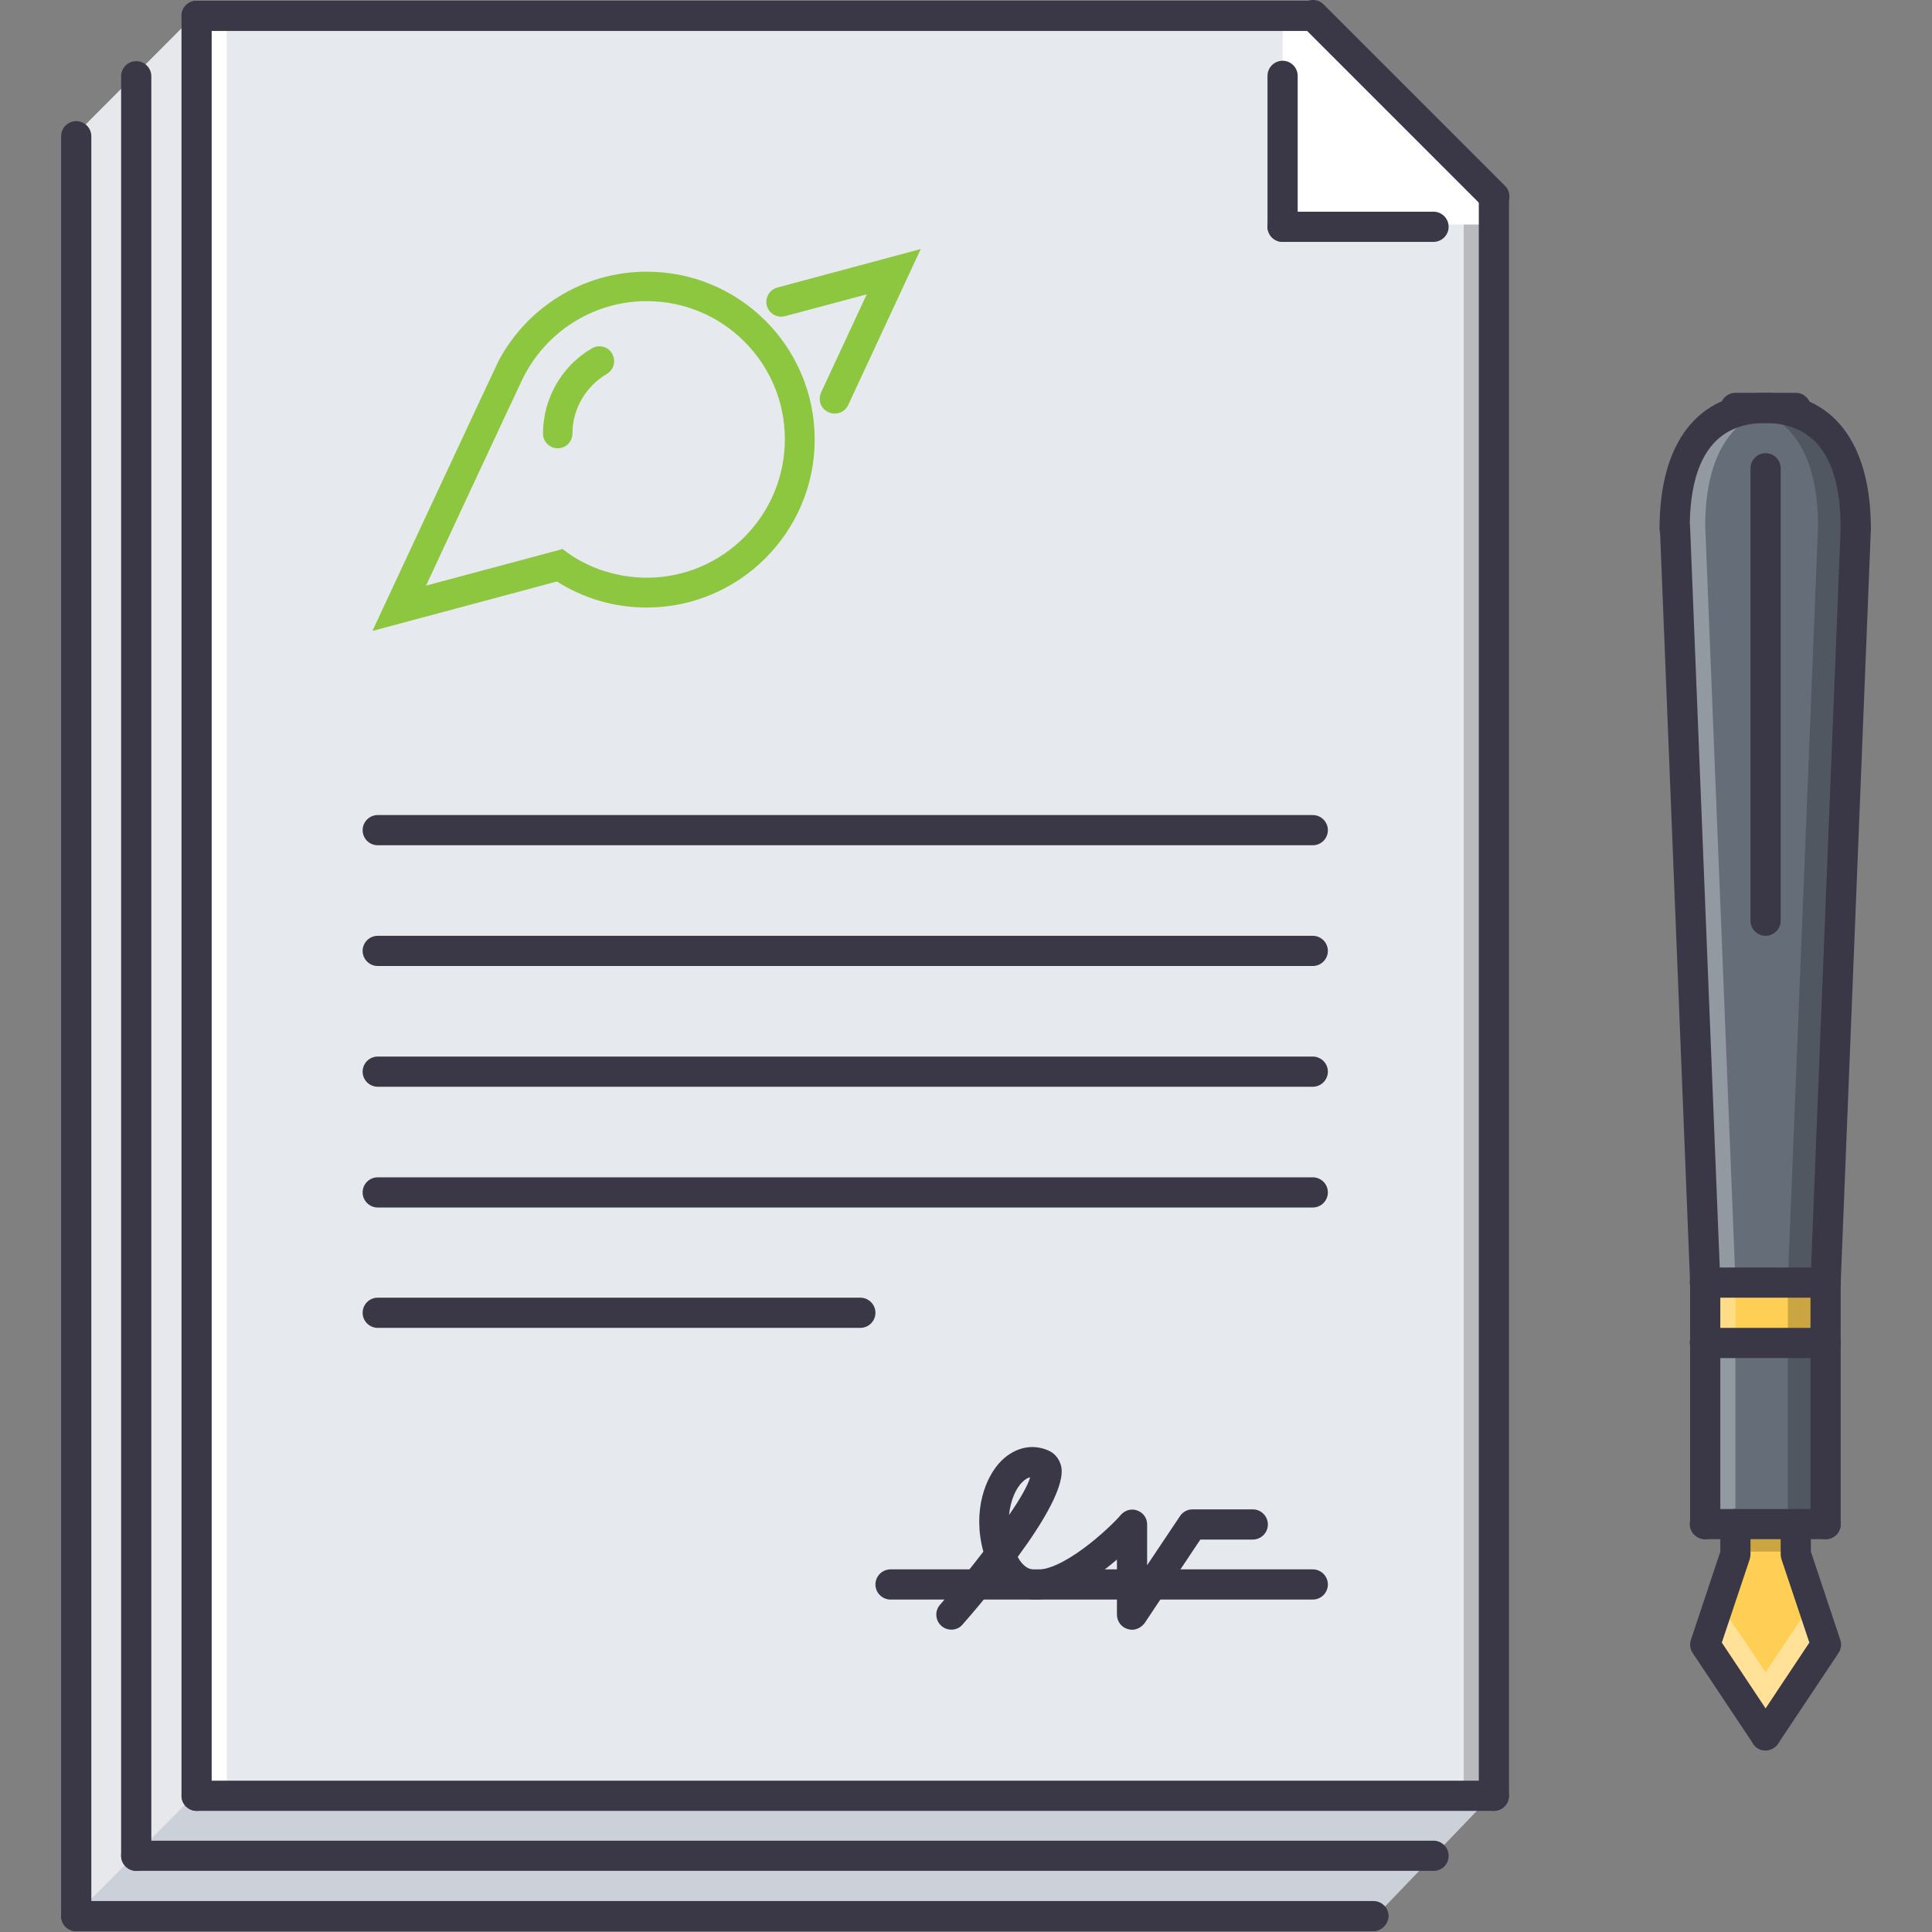 <svg viewBox="0 0 512 512" xmlns="http://www.w3.org/2000/svg">
<rect x="0" y="0" width="512" height="512" fill="#808080" stroke="none"/>
<g>
<path d="M20.2 35.5l31.9-32h295.8l48 48v423.7l-32 33.3H20.2v-473z" data-color="1" fill="#ccd1d9"></path>
<path d="M395.9 475.2H52.1V3.5h295.8l48 48v423.7z" data-color="2" fill="#e6e9ed"></path>
<path d="M395.9 59.5h-56v-56h8l48 48v8z" data-color="3" fill="#ffffff"></path>
<path d="M475.9 403.2v8l7.9 24-15.9 24-16-24 8-24v-8h16z" data-color="4" fill="#ffce54"></path>
<path d="M467.9 443.2l-12.5-18.6-3.5 10.6 16 24 15.9-24-3.5-10.6-12.4 18.6z" data-color="3" fill="#ffffff" opacity=".4"></path>
<path d="M483.8 355.3v47.9h-31.9v-47.9h31.9z" data-color="5" fill="#656d78"></path>
<path d="M483.9 339.3v16h-32v-16h32z" data-color="4" fill="#ffce54"></path>
<path d="M491.8 139.4l-8 199.9h-32l-8-199.9c0-17.7 6.3-32 24-32h.8c17.1.5 23.2 14.6 23.2 32z" data-color="5" fill="#656d78">
</path>
<path d="M459.9 339.3l-8-199.9c0-16.2 5.4-29.4 20-31.5-1-.2-2-.4-3.2-.4h-.8c-17.7 0-24 14.3-24 32l8 199.9v64h8v-64.1z" data-color="3" fill="#ffffff" opacity=".3"></path>
<path d="M473.8 339.3l8-199.9c0-16.2-5.4-29.4-20-31.5 1-.2 2-.4 3.2-.4h.8c17.7 0 24 14.3 24 32l-8 199.9v64h-8v-64.1z" data-color="6" fill="#000000" opacity=".2"></path>
<path d="M475.9 403.2v8h-16v-8h16z" data-color="6" fill="#000000" opacity=".2"></path>
<path d="M60.1 3.5v471.7h-8V3.5h8z" data-color="3" fill="#ffffff"></path>
<path d="M395.9 59.5v415.7h-8V59.5h8z" data-color="6" fill="#000000" opacity=".2"></path>
<path d="M52.1 475.2l-31.9 32V35.5l31.9-32v471.7z" data-color="3" fill="#ffffff" opacity=".5"></path>
<path d="M347.9 423.9H236c-2.2 0-4-1.8-4-4s1.8-4 4-4h111.9c2.2 0 4 1.8 4 4s-1.8 4-4 4z" data-color="7" fill="#3a3847">
</path>
<path d="M300 431.9c-.4 0-.8-.1-1.2-.2-1.7-.5-2.8-2.1-2.8-3.8v-14.6c-6.3 5.4-15.7 11.8-23.8 10.4-2.3-.4-5.2-1.5-7.7-4.5-3.3 4.2-6.6 8.1-9.4 11.3-1.4 1.7-4 1.8-5.6.4-1.7-1.5-1.8-4-.4-5.6 3.9-4.5 7.9-9.4 11.5-14.1-2.9-10.6.4-19.9 5-24.3 3.5-3.3 7.9-4.3 12-2.6 1.8.7 3.1 2.2 3.6 4.2 1.2 4.9-4.5 14.6-11.5 24.1 1.5 2.8 3.2 3.2 3.8 3.3 7.4 1.4 20.6-11 23.5-14.4 1.1-1.3 2.9-1.8 4.4-1.2 1.6.6 2.6 2 2.6 3.7v10.8l8.7-13c.7-1.1 2-1.8 3.3-1.8h16c2.2 0 4 1.8 4 4s-1.8 4-4 4h-13.9l-14.8 22.2c-.8 1-2 1.7-3.3 1.7zm-27-40.4c-.5.1-1.2.4-2 1.2-1.8 1.7-3.2 4.9-3.6 8.8 3-4.3 5-7.9 5.6-10z" data-color="7" fill="#3a3847">
</path>
<path d="M467.9 463.9c-1.3 0-2.6-.6-3.3-1.8l-16-24c-.7-1-.9-2.3-.5-3.5l7.8-23.4v-7.3c0-2.2 1.8-4 4-4s4 1.8 4 4v8c0 .4-.1.9-.2 1.3l-7.4 22.1 14.9 22.4c1.2 1.8.7 4.3-1.1 5.5-.7.4-1.5.7-2.2.7z" data-color="7" fill="#3a3847">
</path>
<path d="M467.9 463.9c-.8 0-1.5-.2-2.2-.7-1.8-1.2-2.3-3.7-1.1-5.5l14.9-22.4-7.4-22.1c-.1-.4-.2-.8-.2-1.3v-8c0-2.2 1.8-4 4-4s4 1.8 4 4v7.3l7.8 23.4c.4 1.2.2 2.5-.5 3.5l-16 24c-.8 1.1-2.1 1.8-3.3 1.8z" data-color="7" fill="#3a3847">
</path>
<path d="M483.8 343.9h-32c-2.2 0-4-1.8-4-4s1.8-4 4-4h32c2.2 0 4 1.8 4 4s-1.7 4-4 4z" data-color="7" fill="#3a3847">
</path>
<path d="M451.9 343.9c-2.1 0-3.9-1.7-4-3.8l-8-199.9c-.1-2.2 1.6-4.1 3.8-4.2 2.3-.1 4.1 1.6 4.2 3.8l8 199.9c.1 2.2-1.6 4.1-3.8 4.2h-.2z" data-color="7" fill="#3a3847">
</path>
<path d="M483.8 343.9h-.2c-2.2-.1-3.9-2-3.8-4.2l8-199.9c.1-2.2 2.1-4 4.2-3.8 2.2.1 3.9 1.9 3.8 4.2l-8 199.9c0 2.2-1.8 3.8-4 3.8z" data-color="7" fill="#3a3847">
</path>
<path d="M491.8 144.1c-2.2 0-4-1.8-4-4 0-18.6-6.7-28-20-28s-20 9.4-20 28c0 2.2-1.8 4-4 4s-4-1.8-4-4c0-22.9 10.2-36 28-36s28 13.1 28 36c0 2.2-1.8 4-4 4z" data-color="7" fill="#3a3847">
</path>
<path d="M475.9 112.1h-16c-2.2 0-4-1.8-4-4s1.8-4 4-4h16c2.2 0 4 1.8 4 4s-1.8 4-4 4z" data-color="7" fill="#3a3847">
</path>
<path d="M467.9 248c-2.2 0-4-1.8-4-4V124.1c0-2.2 1.8-4 4-4s4 1.8 4 4V244c0 2.2-1.8 4-4 4z" data-color="7" fill="#3a3847">
</path>
<path d="M483.8 359.9h-32c-2.2 0-4-1.8-4-4s1.8-4 4-4h32c2.2 0 4 1.8 4 4s-1.7 4-4 4z" data-color="7" fill="#3a3847">
</path>
<path d="M483.8 359.9c-2.2 0-4-1.8-4-4v-16c0-2.2 1.8-4 4-4s4 1.8 4 4v16c0 2.2-1.7 4-4 4z" data-color="7" fill="#3a3847">
</path>
<path d="M451.9 359.9c-2.2 0-4-1.8-4-4v-16c0-2.2 1.8-4 4-4s4 1.8 4 4v16c0 2.2-1.8 4-4 4z" data-color="7" fill="#3a3847">
</path>
<path d="M483.8 407.9h-32c-2.2 0-4-1.8-4-4s1.8-4 4-4h32c2.2 0 4 1.8 4 4s-1.7 4-4 4z" data-color="7" fill="#3a3847">
</path>
<path d="M483.8 407.9c-2.2 0-4-1.8-4-4v-48c0-2.2 1.8-4 4-4s4 1.8 4 4v48c0 2.2-1.7 4-4 4z" data-color="7" fill="#3a3847">
</path>
<path d="M451.9 407.9c-2.2 0-4-1.8-4-4v-48c0-2.2 1.8-4 4-4s4 1.8 4 4v48c0 2.2-1.8 4-4 4z" data-color="7" fill="#3a3847">
</path>
<path d="M395.9 479.9c-2.2 0-4-1.8-4-4V52.1c0-2.2 1.8-4 4-4s4 1.8 4 4v423.7c0 2.3-1.8 4.1-4 4.1z" data-color="7" fill="#3a3847">
</path>
<path d="M395.9 479.9H52.1c-2.2 0-4-1.8-4-4s1.8-4 4-4h343.8c2.2 0 4 1.8 4 4s-1.8 4-4 4z" data-color="7" fill="#3a3847">
</path>
<path d="M52.1 479.9c-2.2 0-4-1.8-4-4V4.2c0-2.2 1.8-4 4-4s4 1.8 4 4v471.7c0 2.2-1.8 4-4 4z" data-color="7" fill="#3a3847">
</path>
<path d="M347.9 8.2H52.1c-2.2 0-4-1.8-4-4s1.8-4 4-4h295.8c2.2 0 4 1.8 4 4s-1.8 4-4 4z" data-color="7" fill="#3a3847">
</path>
<path d="M395.9 56.1c-1 0-2-.4-2.8-1.2l-48-48c-1.6-1.6-1.6-4.1 0-5.7s4.1-1.6 5.7 0l48 48c1.6 1.6 1.6 4.1 0 5.7-.9.8-1.9 1.2-2.9 1.2z" data-color="7" fill="#3a3847">
</path>
<path d="M339.9 64.1c-2.2 0-4-1.8-4-4v-40c0-2.2 1.8-4 4-4s4 1.8 4 4v40c0 2.2-1.7 4-4 4z" data-color="7" fill="#3a3847">
</path>
<path d="M379.9 64.1h-40c-2.2 0-4-1.8-4-4s1.8-4 4-4h40c2.2 0 4 1.8 4 4s-1.8 4-4 4z" data-color="7" fill="#3a3847">
</path>
<path d="M347.9 224H100.1c-2.2 0-4-1.8-4-4s1.8-4 4-4h247.8c2.2 0 4 1.8 4 4s-1.8 4-4 4z" data-color="7" fill="#3a3847">
</path>
<path d="M347.9 256H100.1c-2.2 0-4-1.8-4-4s1.8-4 4-4h247.8c2.2 0 4 1.8 4 4s-1.8 4-4 4z" data-color="7" fill="#3a3847">
</path>
<path d="M347.9 288H100.1c-2.2 0-4-1.8-4-4s1.8-4 4-4h247.8c2.2 0 4 1.8 4 4s-1.8 4-4 4z" data-color="7" fill="#3a3847">
</path>
<path d="M347.9 320H100.1c-2.2 0-4-1.8-4-4s1.8-4 4-4h247.8c2.2 0 4 1.8 4 4s-1.8 4-4 4z" data-color="7" fill="#3a3847">
</path>
<path d="M228 351.9H100.1c-2.2 0-4-1.8-4-4s1.8-4 4-4H228c2.2 0 4 1.8 4 4s-1.8 4-4 4z" data-color="7" fill="#3a3847">
</path>
<path d="M36.1 495.8c-2.2 0-4-1.8-4-4V20.2c0-2.2 1.8-4 4-4s4 1.8 4 4v471.7c0 2.2-1.7 3.9-4 3.9z" data-color="7" fill="#3a3847">
</path>
<path d="M379.9 495.8H36.1c-2.2 0-4-1.8-4-4s1.8-4 4-4h343.8c2.2 0 4 1.8 4 4 0 2.3-1.8 4-4 4z" data-color="7" fill="#3a3847">
</path>
<path d="M363.9 511.8H20.2c-2.2 0-4-1.8-4-4s1.8-4 4-4H364c2.2 0 4 1.8 4 4-.1 2.2-1.9 4-4.1 4z" data-color="7" fill="#3a3847">
</path>
<path d="M20.2 511.8c-2.2 0-4-1.8-4-4V36.1c0-2.2 1.8-4 4-4s4 1.8 4 4v471.7c0 2.2-1.8 4-4 4z" data-color="7" fill="#3a3847">
</path>
<path d="M206 76.2c-2.1.6-3.3 2.7-2.8 4.8.6 2.1 2.7 3.3 4.8 2.8l21.7-5.8-12.1 26c-.9 2-.1 4.3 1.9 5.2.5.3 1.1.4 1.7.4 1.5 0 2.9-.8 3.6-2.3L244 66l-38 10.2z" data-color="8" fill="#8dc63f">
</path>
<path d="M156.9 92.3c-8 4.6-13 13.3-13 22.6 0 2.2 1.8 3.9 3.9 3.9 2.2 0 3.9-1.8 3.9-3.9 0-6.5 3.5-12.5 9.1-15.8 1.9-1.1 2.5-3.5 1.4-5.4-1-1.8-3.4-2.5-5.3-1.4z" data-color="8" fill="#8dc63f">
</path>
<path d="M171.4 72c-16.9 0-31.7 9.5-39.2 23.5-.4.7-33.5 71.7-33.5 71.7l48.9-13.1c6.9 4.4 15 6.9 23.8 6.9 24.5 0 44.5-20 44.5-44.5 0-24.6-19.9-44.5-44.5-44.5zm0 81.1c-4.3 0-8.5-.8-12.3-2.1-3.6-1.3-7-3.1-10-5.5l-36.2 9.7s25.3-54.3 25.5-54.6c5.9-12.3 18.5-20.8 33-20.8 20.2 0 36.6 16.4 36.6 36.6s-16.4 36.7-36.6 36.7z" data-color="8" fill="#8dc63f">
</path>
</g>
</svg>